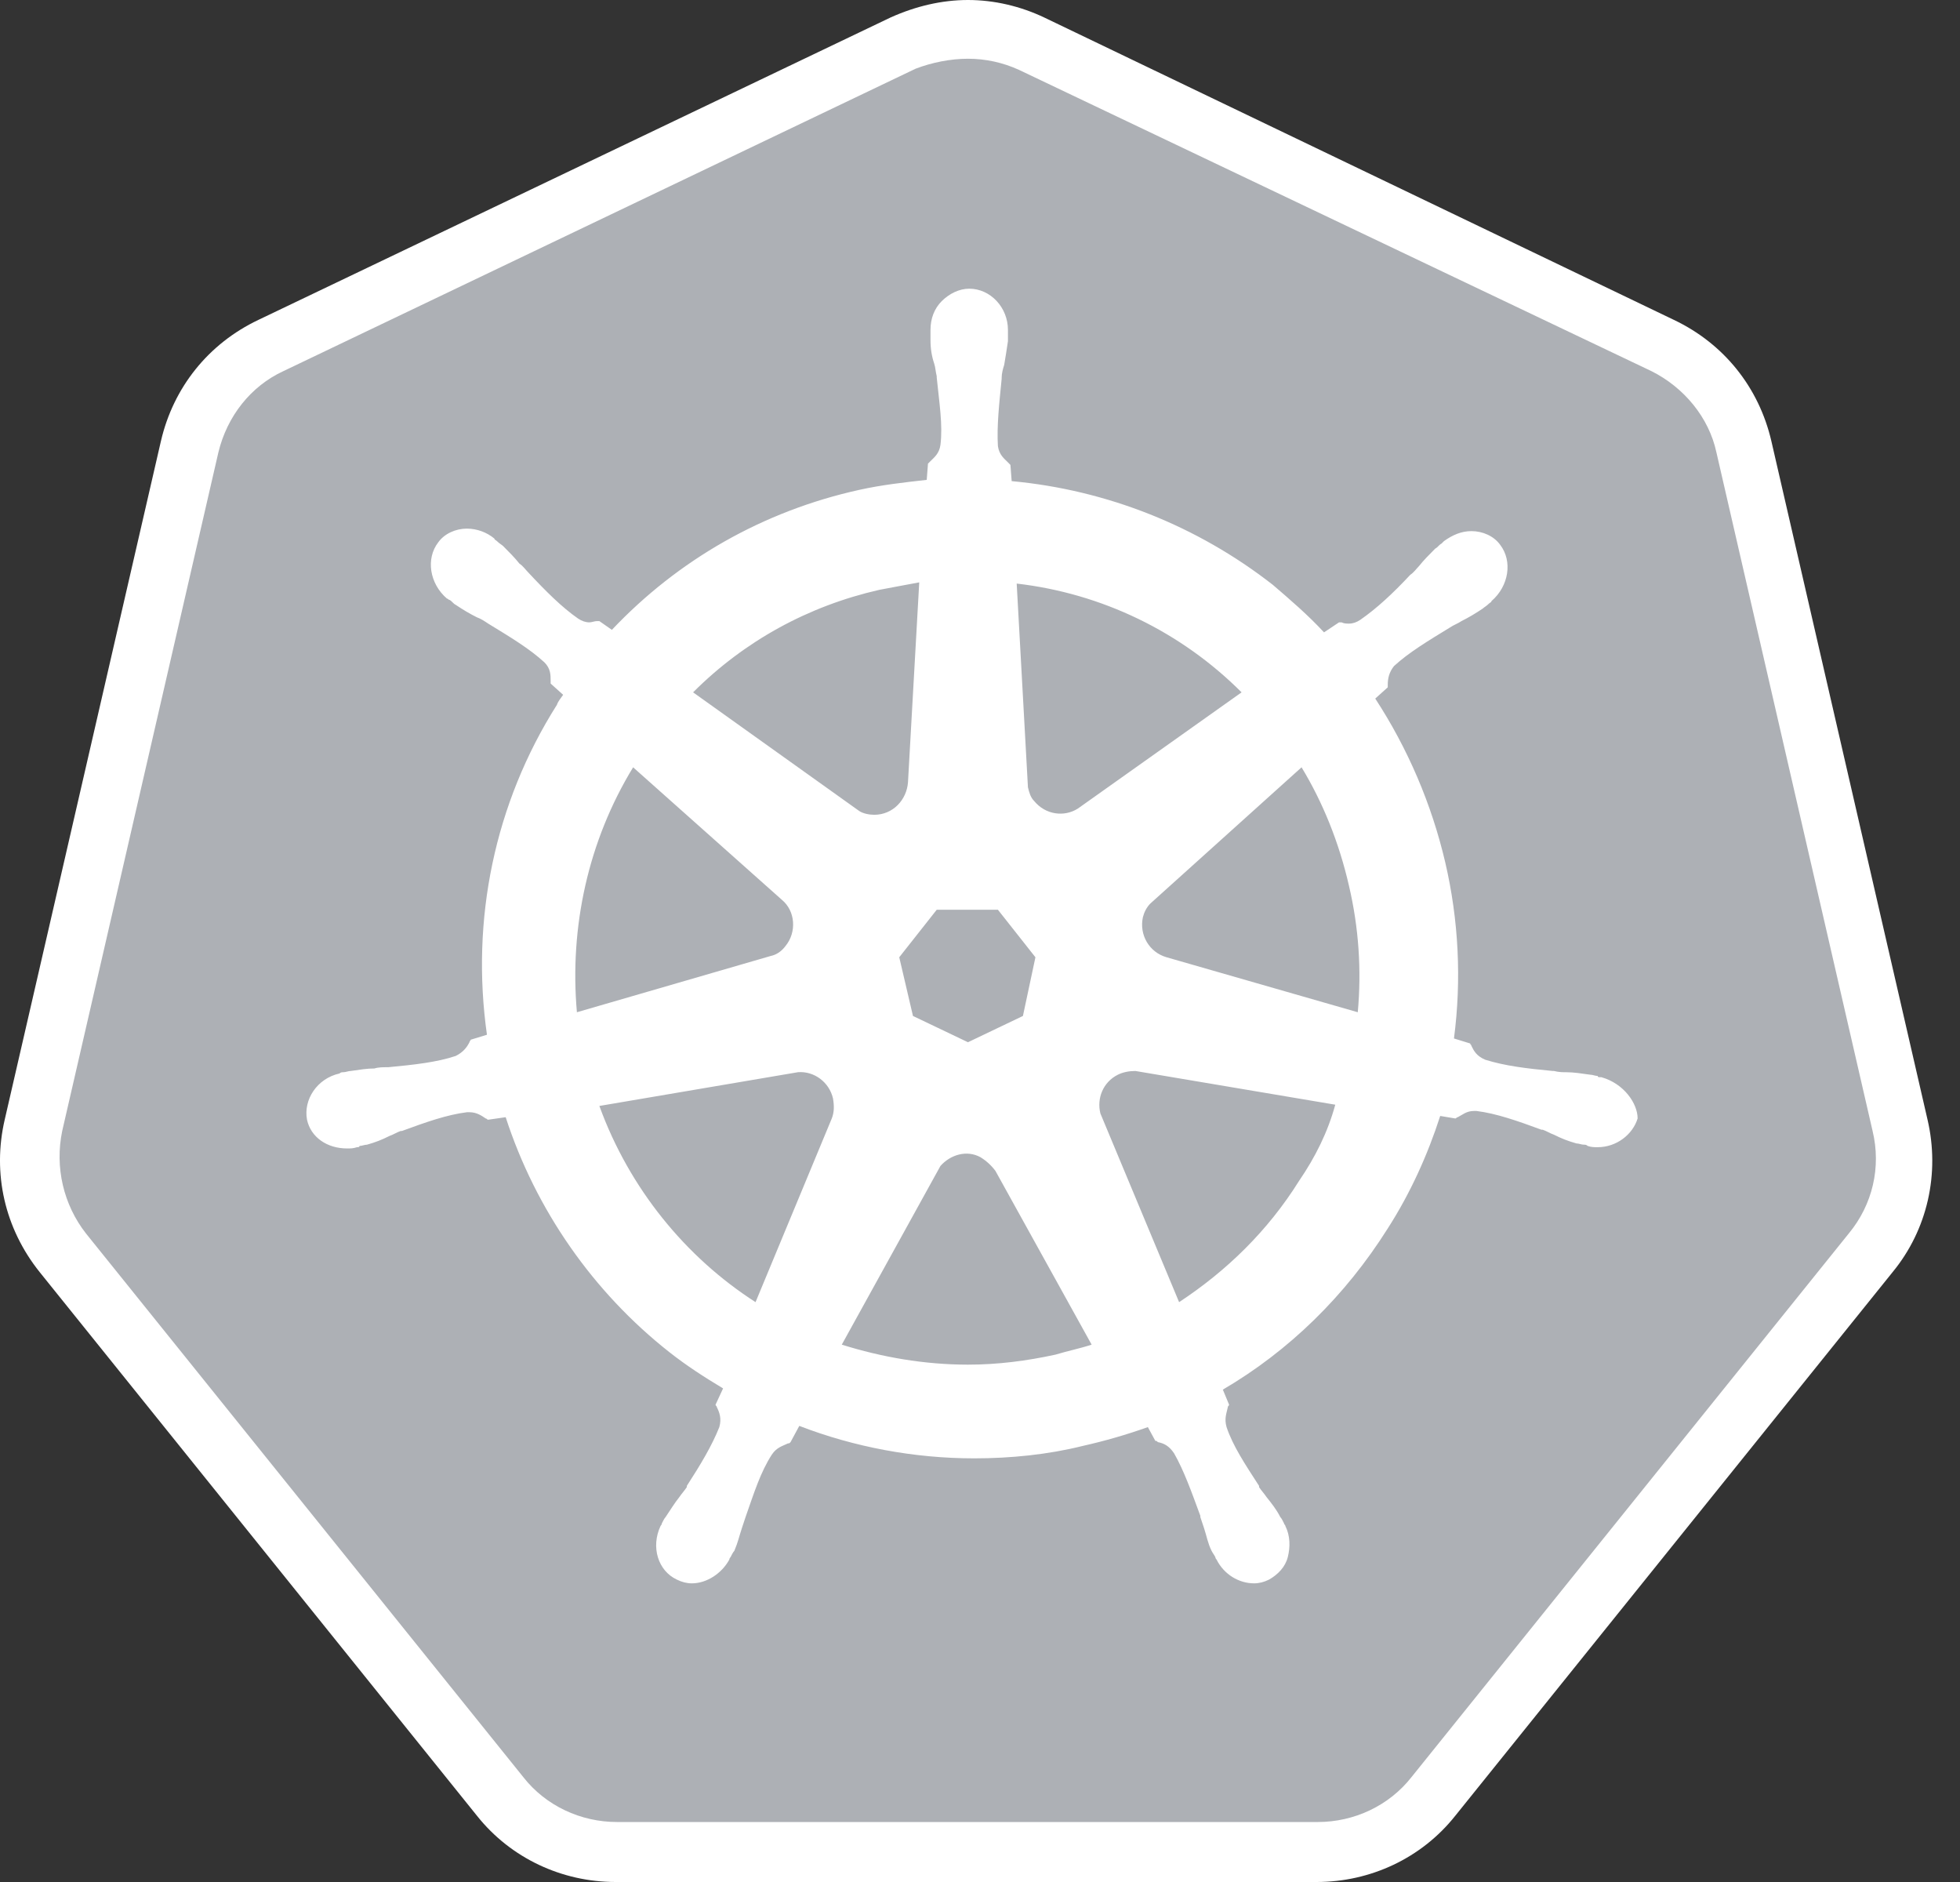 <svg xmlns="http://www.w3.org/2000/svg" viewBox="0 0 50 48" fill="none"><rect x="0" y="0" width="50" height="48" fill="#333333" stroke="none"/><path d="M15.739 47.235C14.592 47.235 13.508 46.725 12.775 45.801L1.62 31.936C0.887 31.012 0.6 29.833 0.887 28.685L4.871 11.379C5.126 10.231 5.891 9.307 6.943 8.797L23.07 1.083C23.58 0.829 24.154 0.701 24.728 0.701C25.301 0.701 25.875 0.829 26.385 1.084L42.513 8.765C43.564 9.275 44.329 10.199 44.584 11.347L48.568 28.653C48.823 29.801 48.568 30.98 47.835 31.904L36.68 45.769C35.947 46.661 34.863 47.203 33.716 47.203L15.74 47.235H15.739Z" fill="#ADB0B5"></path><path d="M24.694 1.498C25.14 1.498 25.587 1.594 26.001 1.785L42.129 9.466C42.957 9.88 43.595 10.645 43.786 11.538L47.77 28.845C47.993 29.769 47.77 30.725 47.164 31.458L36.009 45.323C35.435 46.056 34.543 46.47 33.619 46.47H15.738C14.814 46.47 13.921 46.056 13.348 45.323L2.192 31.458C1.619 30.725 1.395 29.769 1.587 28.845L5.571 11.538C5.794 10.614 6.399 9.849 7.228 9.466L23.356 1.753C23.77 1.594 24.248 1.498 24.694 1.498L24.694 1.498ZM24.694 0C24.025 0 23.356 0.159 22.718 0.446L6.591 8.159C5.316 8.765 4.423 9.88 4.105 11.251L0.12 28.558C-0.198 29.928 0.12 31.331 1.013 32.446L12.168 46.311C13.029 47.394 14.336 48 15.706 48H33.587C34.957 48 36.264 47.394 37.124 46.311L48.28 32.446C49.172 31.363 49.491 29.928 49.172 28.558L45.188 11.251C44.87 9.88 43.977 8.765 42.702 8.159L26.638 0.446C26.033 0.159 25.364 0 24.694 0V0Z" fill="white"></path><path d="M40.852 27.474C40.82 27.474 40.82 27.474 40.852 27.474H40.82C40.788 27.474 40.757 27.474 40.757 27.442C40.693 27.442 40.629 27.41 40.565 27.41C40.342 27.379 40.151 27.347 39.96 27.347C39.864 27.347 39.768 27.347 39.641 27.315H39.609C38.94 27.251 38.398 27.187 37.888 27.028C37.665 26.932 37.601 26.805 37.537 26.677C37.537 26.645 37.505 26.645 37.505 26.614L37.091 26.486C37.287 24.987 37.211 23.465 36.868 21.992C36.52 20.507 35.916 19.094 35.083 17.817L35.402 17.53V17.466C35.402 17.307 35.434 17.148 35.561 16.988C35.944 16.637 36.422 16.351 36.995 16C37.091 15.936 37.187 15.905 37.282 15.841C37.474 15.745 37.633 15.65 37.824 15.522C37.856 15.49 37.92 15.458 37.983 15.395C38.015 15.363 38.047 15.363 38.047 15.331C38.493 14.948 38.589 14.311 38.27 13.896C38.111 13.673 37.824 13.546 37.537 13.546C37.282 13.546 37.059 13.642 36.836 13.801L36.772 13.865C36.709 13.896 36.677 13.96 36.613 13.992C36.454 14.152 36.326 14.279 36.199 14.438C36.135 14.502 36.071 14.598 35.976 14.661C35.529 15.14 35.115 15.522 34.701 15.809C34.605 15.873 34.51 15.905 34.414 15.905C34.35 15.905 34.286 15.905 34.223 15.873H34.159L33.776 16.128C33.362 15.681 32.916 15.299 32.47 14.916C30.548 13.415 28.236 12.496 25.808 12.271L25.776 11.857L25.713 11.793C25.617 11.697 25.49 11.602 25.457 11.379C25.426 10.869 25.49 10.295 25.553 9.657V9.626C25.553 9.53 25.585 9.403 25.617 9.307C25.649 9.116 25.681 8.924 25.713 8.701V8.415C25.713 7.841 25.266 7.363 24.725 7.363C24.47 7.363 24.215 7.49 24.023 7.681C23.832 7.873 23.737 8.128 23.737 8.415V8.669C23.737 8.893 23.768 9.084 23.832 9.275C23.864 9.371 23.864 9.466 23.896 9.594V9.626C23.959 10.263 24.055 10.837 23.991 11.347C23.96 11.57 23.832 11.665 23.737 11.761L23.673 11.825L23.641 12.239C23.067 12.303 22.493 12.367 21.92 12.494C19.466 13.036 17.298 14.279 15.609 16.064L15.29 15.841H15.227C15.163 15.841 15.099 15.873 15.035 15.873C14.94 15.873 14.844 15.841 14.748 15.777C14.334 15.49 13.92 15.076 13.474 14.598C13.41 14.534 13.346 14.438 13.251 14.375C13.123 14.215 12.995 14.088 12.836 13.928C12.804 13.896 12.741 13.865 12.677 13.801C12.645 13.769 12.613 13.769 12.613 13.737C12.416 13.574 12.168 13.484 11.912 13.482C11.625 13.482 11.338 13.61 11.179 13.833C10.86 14.247 10.956 14.884 11.402 15.267C11.434 15.267 11.434 15.299 11.466 15.299C11.529 15.331 11.561 15.395 11.625 15.426C11.816 15.554 11.976 15.649 12.167 15.745C12.262 15.777 12.358 15.841 12.454 15.905C13.027 16.255 13.505 16.542 13.888 16.893C14.047 17.052 14.047 17.211 14.047 17.371V17.434L14.366 17.721C14.302 17.817 14.239 17.881 14.207 17.976C12.613 20.494 12.007 23.458 12.422 26.391L12.007 26.518C12.007 26.55 11.976 26.55 11.976 26.582C11.912 26.709 11.816 26.837 11.625 26.932C11.147 27.092 10.573 27.156 9.904 27.219H9.872C9.776 27.219 9.649 27.219 9.553 27.251C9.362 27.251 9.171 27.283 8.948 27.315C8.884 27.315 8.82 27.347 8.756 27.347C8.725 27.347 8.693 27.347 8.661 27.379C8.087 27.506 7.736 28.048 7.832 28.558C7.928 29.004 8.342 29.291 8.852 29.291C8.948 29.291 9.011 29.291 9.107 29.259C9.139 29.259 9.171 29.259 9.171 29.227C9.234 29.227 9.298 29.195 9.362 29.195C9.585 29.132 9.745 29.068 9.936 28.972C10.031 28.94 10.127 28.877 10.223 28.845H10.254C10.86 28.622 11.402 28.43 11.912 28.367H11.976C12.167 28.367 12.294 28.462 12.39 28.526C12.422 28.526 12.422 28.558 12.454 28.558L12.9 28.494C13.665 30.853 15.131 32.956 17.075 34.486C17.521 34.837 17.968 35.124 18.446 35.411L18.254 35.825C18.254 35.857 18.286 35.857 18.286 35.888C18.35 36.016 18.414 36.175 18.35 36.398C18.159 36.877 17.872 37.355 17.521 37.897V37.928C17.458 38.024 17.394 38.088 17.33 38.183C17.203 38.343 17.107 38.502 16.979 38.693C16.948 38.725 16.916 38.789 16.884 38.853C16.884 38.885 16.852 38.916 16.852 38.916C16.597 39.458 16.788 40.064 17.266 40.287C17.394 40.351 17.521 40.383 17.649 40.383C18.031 40.383 18.414 40.128 18.605 39.777C18.605 39.745 18.637 39.713 18.637 39.713C18.669 39.65 18.701 39.586 18.733 39.554C18.828 39.331 18.86 39.171 18.924 38.98L19.019 38.693C19.242 38.056 19.402 37.546 19.689 37.1C19.816 36.908 19.976 36.877 20.103 36.813C20.135 36.813 20.135 36.813 20.167 36.781L20.39 36.367C21.792 36.908 23.322 37.195 24.852 37.195C25.776 37.195 26.733 37.1 27.625 36.877C28.187 36.751 28.74 36.591 29.282 36.398L29.473 36.749C29.505 36.749 29.505 36.749 29.537 36.781C29.697 36.813 29.824 36.877 29.952 37.068C30.206 37.514 30.398 38.056 30.621 38.661V38.693L30.717 38.98C30.78 39.171 30.812 39.363 30.908 39.554C30.94 39.617 30.971 39.65 31.003 39.713C31.003 39.745 31.035 39.777 31.035 39.777C31.226 40.159 31.609 40.383 31.991 40.383C32.119 40.383 32.246 40.351 32.374 40.287C32.597 40.16 32.788 39.968 32.852 39.713C32.916 39.458 32.916 39.171 32.788 38.916C32.788 38.885 32.756 38.885 32.756 38.853C32.724 38.789 32.693 38.725 32.661 38.693C32.565 38.502 32.438 38.343 32.31 38.183C32.246 38.088 32.183 38.024 32.119 37.929V37.897C31.768 37.355 31.45 36.877 31.29 36.398C31.227 36.175 31.29 36.048 31.322 35.889C31.322 35.857 31.354 35.857 31.354 35.825L31.195 35.442C32.884 34.454 34.318 33.052 35.402 31.331C35.976 30.438 36.422 29.45 36.74 28.462L37.123 28.526C37.155 28.526 37.155 28.494 37.187 28.494C37.314 28.43 37.41 28.335 37.601 28.335H37.665C38.175 28.399 38.717 28.59 39.322 28.813H39.354C39.45 28.845 39.545 28.908 39.641 28.94C39.832 29.036 39.992 29.1 40.215 29.163C40.278 29.163 40.342 29.195 40.406 29.195C40.438 29.195 40.469 29.195 40.501 29.227C40.597 29.259 40.661 29.259 40.757 29.259C41.234 29.259 41.649 28.94 41.776 28.526C41.776 28.144 41.426 27.634 40.852 27.474V27.474ZM26.095 25.912L24.693 26.582L23.29 25.912L22.94 24.415L23.896 23.203H25.457L26.414 24.415L26.095 25.912H26.095ZM34.414 22.598C34.661 23.652 34.736 24.739 34.637 25.817L29.76 24.415C29.314 24.287 29.059 23.841 29.155 23.395C29.187 23.267 29.25 23.14 29.346 23.044L33.203 19.57C33.744 20.462 34.159 21.482 34.414 22.598V22.598ZM31.673 17.658L27.497 20.622C27.147 20.845 26.669 20.781 26.382 20.43C26.286 20.335 26.255 20.207 26.223 20.08L25.936 14.884C28.106 15.134 30.128 16.112 31.673 17.658V17.658ZM22.43 15.044C22.78 14.98 23.099 14.916 23.45 14.853L23.163 19.952C23.131 20.398 22.78 20.781 22.302 20.781C22.175 20.781 22.015 20.749 21.92 20.685L17.681 17.658C18.988 16.351 20.613 15.458 22.43 15.044V15.044ZM16.151 19.57L19.944 22.948C20.294 23.235 20.326 23.777 20.039 24.127C19.944 24.255 19.816 24.351 19.657 24.383L14.717 25.817C14.525 23.649 15.003 21.45 16.151 19.57V19.57ZM15.29 28.207L20.358 27.346C20.772 27.315 21.155 27.602 21.25 28.016C21.282 28.207 21.282 28.366 21.219 28.526L19.274 33.211C17.489 32.064 16.055 30.311 15.29 28.207H15.29ZM26.924 34.55C26.191 34.709 25.457 34.805 24.693 34.805C23.577 34.805 22.493 34.614 21.474 34.295L23.991 29.737C24.246 29.45 24.661 29.323 25.011 29.514C25.16 29.605 25.29 29.724 25.394 29.864L27.848 34.295C27.561 34.39 27.242 34.454 26.924 34.55H26.924ZM33.139 30.119C32.342 31.394 31.29 32.414 30.079 33.211L28.071 28.398C27.976 28.016 28.135 27.602 28.517 27.41C28.645 27.346 28.804 27.315 28.964 27.315L34.063 28.175C33.872 28.876 33.553 29.514 33.139 30.119V30.119Z" fill="white"></path></svg>